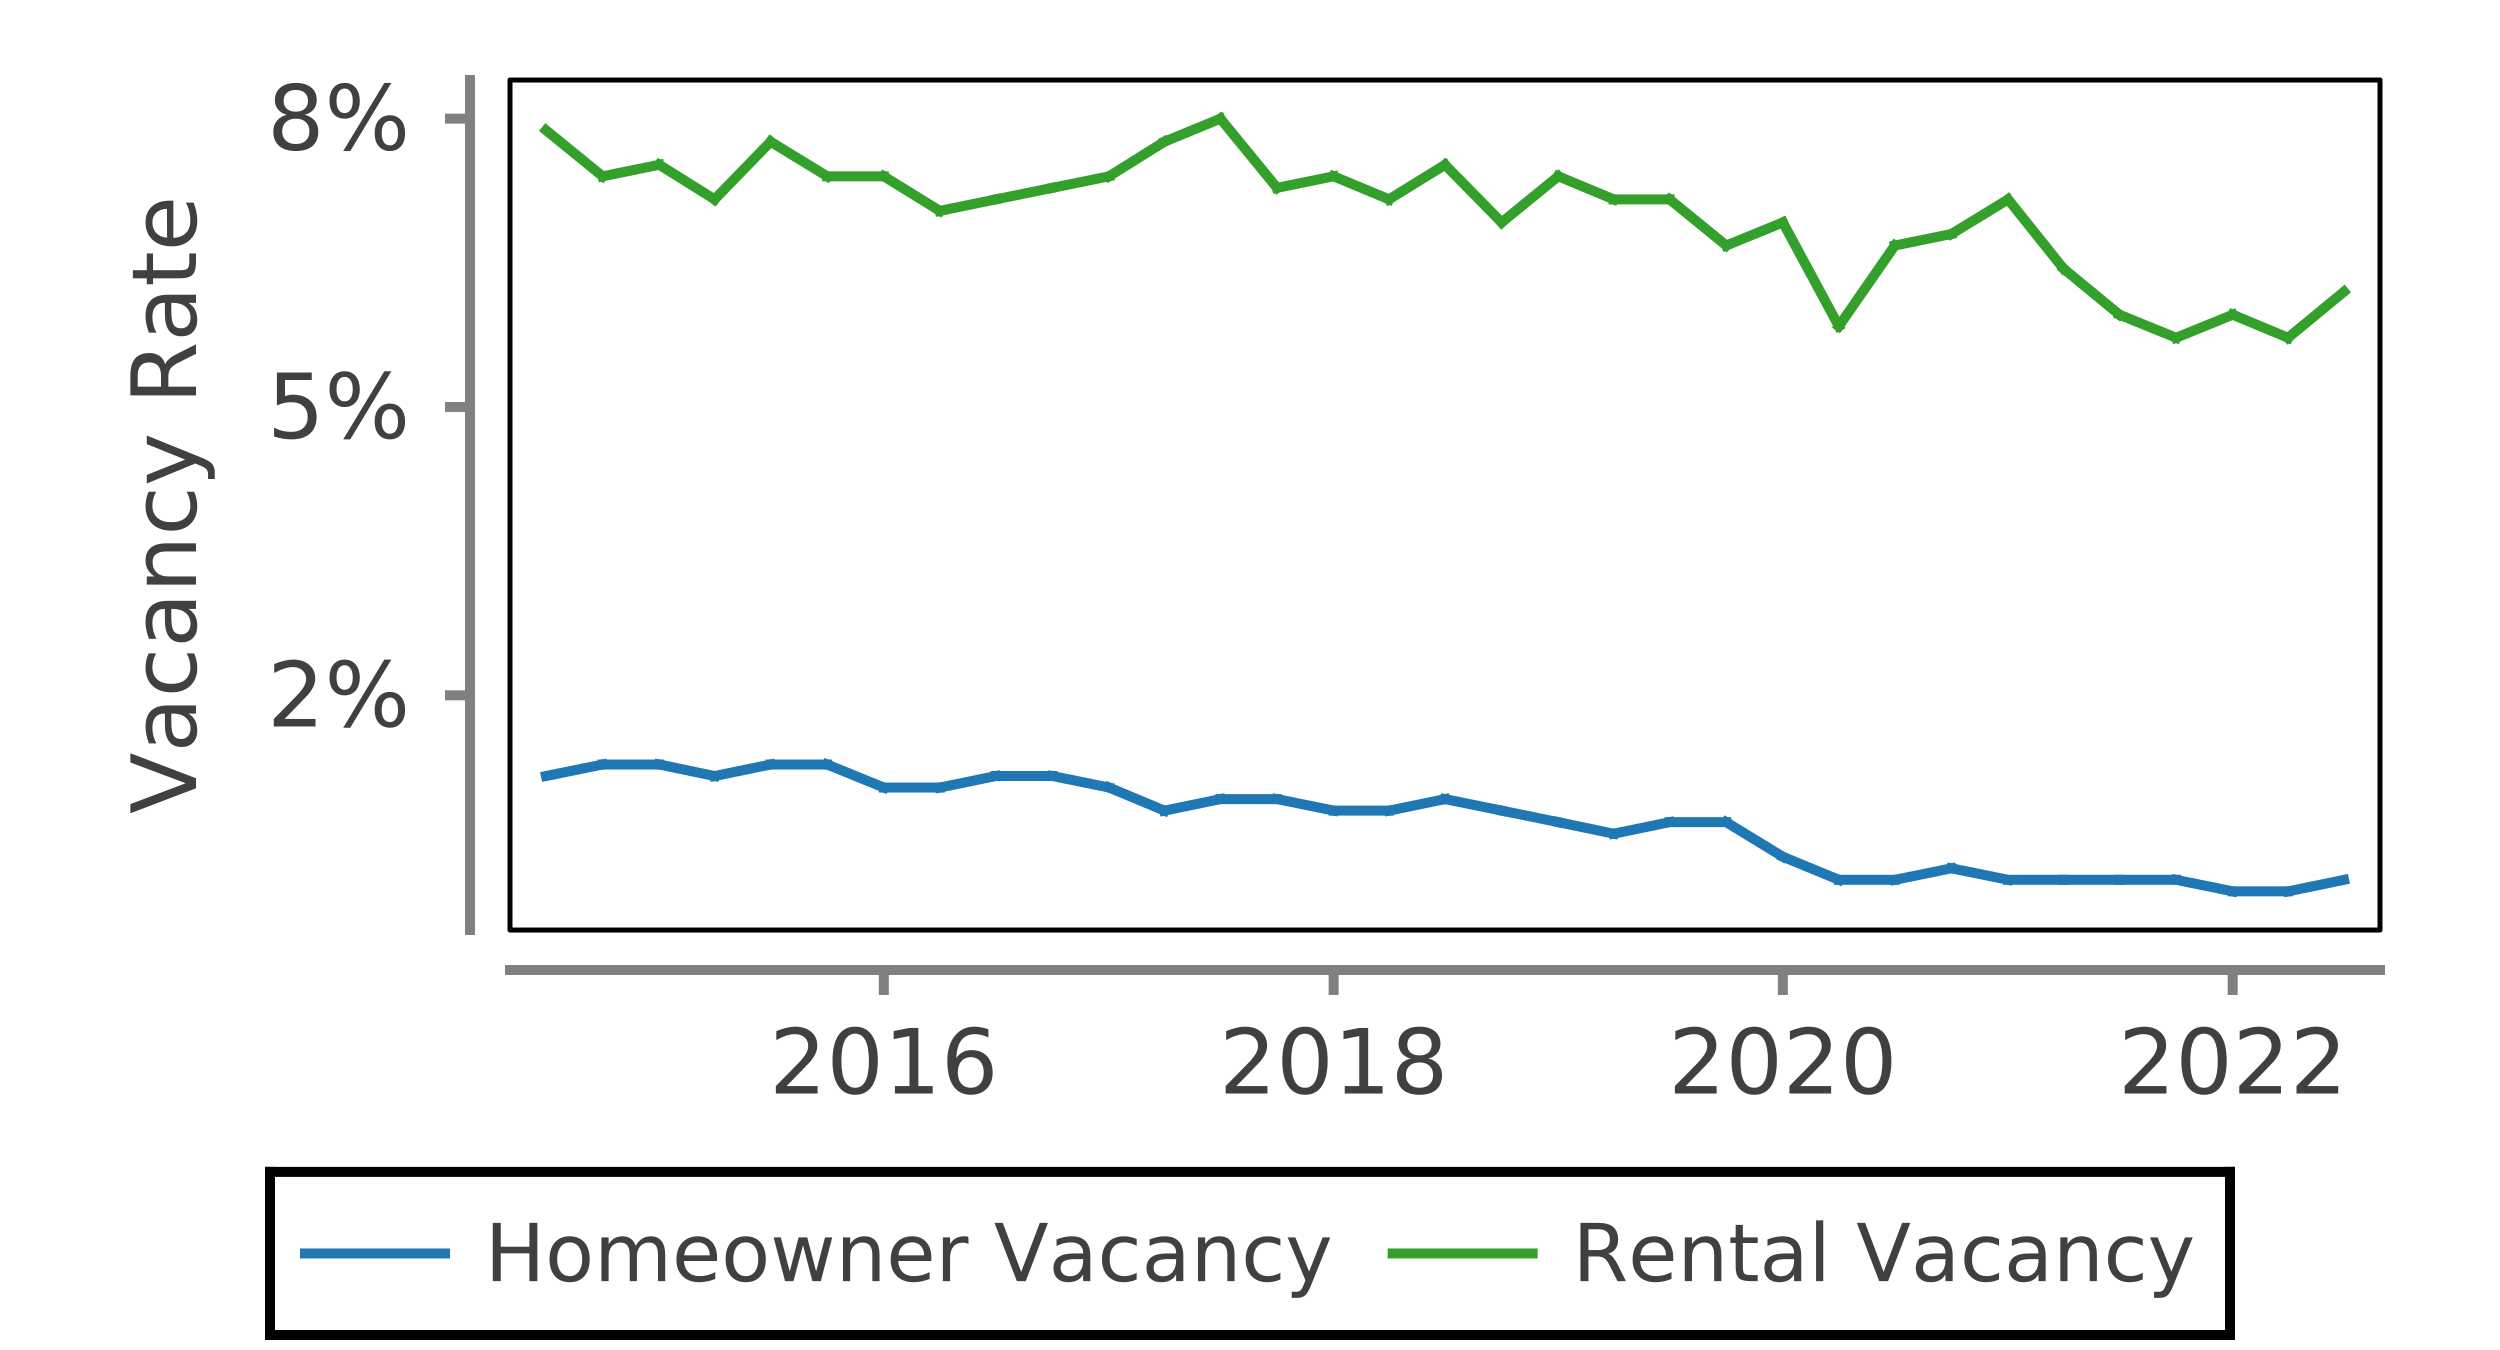 <?xml version="1.0" encoding="UTF-8"?>
<!DOCTYPE svg PUBLIC '-//W3C//DTD SVG 1.0//EN'
          'http://www.w3.org/TR/2001/REC-SVG-20010904/DTD/svg10.dtd'>
<svg xmlns:xlink="http://www.w3.org/1999/xlink" style="fill-opacity:1; color-rendering:auto; color-interpolation:auto; text-rendering:auto; stroke:black; stroke-linecap:square; stroke-miterlimit:10; shape-rendering:auto; stroke-opacity:1; fill:black; stroke-dasharray:none; font-weight:normal; stroke-width:1; font-family:&apos;Dialog&apos;; font-style:normal; stroke-linejoin:miter; font-size:12; stroke-dashoffset:0; image-rendering:auto;" width="250" height="135" xmlns="http://www.w3.org/2000/svg"
><rect width="100%" height="100%" fill="#333333" stroke="none"/><!--Generated by the Batik Graphics2D SVG Generator--><defs id="genericDefs"
  /><g
  ><defs id="defs1"
    ><clipPath clipPathUnits="userSpaceOnUse" id="clipPath1"
      ><path d="M0 0 L250 0 L250 135 L0 135 L0 0 Z"
      /></clipPath
      ><clipPath clipPathUnits="userSpaceOnUse" id="clipPath2"
      ><path d="M66.984 34.016 L66.984 284.016 L-68.016 284.016 L-68.016 34.016 L66.984 34.016 Z"
      /></clipPath
      ><clipPath clipPathUnits="userSpaceOnUse" id="clipPath3"
      ><path d="M51 8 L51 93 L238 93 L238 8 Z"
      /></clipPath
    ></defs
    ><g style="fill:white; text-rendering:optimizeLegibility; stroke:white;"
    ><rect x="0" y="0" width="250" style="clip-path:url(#clipPath1); stroke:none;" height="135"
      /><rect x="26.5" y="116.688" width="197" style="clip-path:url(#clipPath1); stroke:none;" height="17.312"
      /><line x1="27" x2="223" y1="117.188" style="clip-path:url(#clipPath1); fill:none; stroke:black;" y2="117.188"
      /><line x1="27" x2="223" y1="133.5" style="clip-path:url(#clipPath1); fill:none; stroke:black;" y2="133.5"
      /><line x1="27" x2="27" y1="133.5" style="clip-path:url(#clipPath1); fill:none; stroke:black;" y2="117.188"
      /><line x1="223" x2="223" y1="133.5" style="clip-path:url(#clipPath1); fill:none; stroke:black;" y2="117.188"
    /></g
    ><g style="fill:rgb(31,120,180); text-rendering:optimizeLegibility; font-size:8; stroke:rgb(31,120,180); stroke-linejoin:bevel;"
    ><path d="M30.5 125.344 L44.5 125.344" style="fill:none; clip-path:url(#clipPath1);"
      /><path d="M49.281 122.285 L50.078 122.285 L50.078 124.676 L52.938 124.676 L52.938 122.285 L53.734 122.285 L53.734 128.113 L52.938 128.113 L52.938 125.332 L50.078 125.332 L50.078 128.113 L49.281 128.113 L49.281 122.285 ZM56.969 124.238 Q56.391 124.238 56.055 124.691 Q55.719 125.144 55.719 125.926 Q55.719 126.707 56.055 127.16 Q56.391 127.613 56.969 127.613 Q57.547 127.613 57.883 127.16 Q58.219 126.707 58.219 125.926 Q58.219 125.144 57.883 124.691 Q57.547 124.238 56.969 124.238 ZM56.969 123.629 Q57.906 123.629 58.438 124.238 Q58.969 124.848 58.969 125.926 Q58.969 127.004 58.438 127.613 Q57.906 128.223 56.969 128.223 Q56.031 128.223 55.492 127.613 Q54.953 127.004 54.953 125.926 Q54.953 124.848 55.492 124.238 Q56.031 123.629 56.969 123.629 ZM63.566 124.582 Q63.848 124.098 64.223 123.863 Q64.598 123.629 65.098 123.629 Q65.785 123.629 66.152 124.106 Q66.519 124.582 66.519 125.473 L66.519 128.113 L65.801 128.113 L65.801 125.488 Q65.801 124.863 65.582 124.559 Q65.363 124.254 64.894 124.254 Q64.348 124.254 64.019 124.629 Q63.691 125.004 63.691 125.644 L63.691 128.113 L62.973 128.113 L62.973 125.488 Q62.973 124.863 62.746 124.559 Q62.52 124.254 62.066 124.254 Q61.504 124.254 61.184 124.629 Q60.863 125.004 60.863 125.644 L60.863 128.113 L60.145 128.113 L60.145 123.738 L60.863 123.738 L60.863 124.41 Q61.113 124.019 61.457 123.824 Q61.801 123.629 62.27 123.629 Q62.738 123.629 63.074 123.871 Q63.41 124.113 63.566 124.582 ZM71.703 125.738 L71.703 126.098 L68.391 126.098 Q68.438 126.832 68.844 127.223 Q69.25 127.613 69.953 127.613 Q70.375 127.613 70.766 127.512 Q71.156 127.41 71.531 127.207 L71.531 127.894 Q71.141 128.051 70.734 128.137 Q70.328 128.223 69.922 128.223 Q68.875 128.223 68.258 127.613 Q67.641 127.004 67.641 125.973 Q67.641 124.894 68.227 124.262 Q68.812 123.629 69.797 123.629 Q70.672 123.629 71.188 124.199 Q71.703 124.769 71.703 125.738 ZM70.984 125.535 Q70.969 124.941 70.648 124.59 Q70.328 124.238 69.797 124.238 Q69.203 124.238 68.836 124.582 Q68.469 124.926 68.422 125.535 L70.984 125.535 ZM74.578 124.238 Q74 124.238 73.664 124.691 Q73.328 125.144 73.328 125.926 Q73.328 126.707 73.664 127.16 Q74 127.613 74.578 127.613 Q75.156 127.613 75.492 127.16 Q75.828 126.707 75.828 125.926 Q75.828 125.144 75.492 124.691 Q75.156 124.238 74.578 124.238 ZM74.578 123.629 Q75.516 123.629 76.047 124.238 Q76.578 124.848 76.578 125.926 Q76.578 127.004 76.047 127.613 Q75.516 128.223 74.578 128.223 Q73.641 128.223 73.102 127.613 Q72.562 127.004 72.562 125.926 Q72.562 124.848 73.102 124.238 Q73.641 123.629 74.578 123.629 ZM77.363 123.738 L78.082 123.738 L78.973 127.144 L79.863 123.738 L80.723 123.738 L81.613 127.144 L82.504 123.738 L83.223 123.738 L82.082 128.113 L81.238 128.113 L80.301 124.519 L79.348 128.113 L78.504 128.113 L77.363 123.738 ZM87.953 125.473 L87.953 128.113 L87.234 128.113 L87.234 125.488 Q87.234 124.879 86.992 124.566 Q86.75 124.254 86.266 124.254 Q85.688 124.254 85.352 124.629 Q85.016 125.004 85.016 125.644 L85.016 128.113 L84.297 128.113 L84.297 123.738 L85.016 123.738 L85.016 124.41 Q85.266 124.019 85.617 123.824 Q85.969 123.629 86.422 123.629 Q87.188 123.629 87.57 124.098 Q87.953 124.566 87.953 125.473 ZM93.133 125.738 L93.133 126.098 L89.82 126.098 Q89.867 126.832 90.273 127.223 Q90.68 127.613 91.383 127.613 Q91.805 127.613 92.195 127.512 Q92.586 127.41 92.961 127.207 L92.961 127.894 Q92.57 128.051 92.164 128.137 Q91.758 128.223 91.352 128.223 Q90.305 128.223 89.688 127.613 Q89.07 127.004 89.07 125.973 Q89.07 124.894 89.656 124.262 Q90.242 123.629 91.227 123.629 Q92.102 123.629 92.617 124.199 Q93.133 124.769 93.133 125.738 ZM92.414 125.535 Q92.398 124.941 92.078 124.59 Q91.758 124.238 91.227 124.238 Q90.633 124.238 90.266 124.582 Q89.898 124.926 89.852 125.535 L92.414 125.535 ZM96.852 124.41 Q96.727 124.332 96.586 124.301 Q96.445 124.269 96.273 124.269 Q95.664 124.269 95.336 124.668 Q95.008 125.066 95.008 125.801 L95.008 128.113 L94.289 128.113 L94.289 123.738 L95.008 123.738 L95.008 124.41 Q95.227 124.019 95.594 123.824 Q95.961 123.629 96.477 123.629 Q96.555 123.629 96.641 123.637 Q96.727 123.644 96.836 123.676 L96.852 124.41 ZM101.684 128.113 L99.449 122.285 L100.277 122.285 L102.121 127.191 L103.981 122.285 L104.793 122.285 L102.574 128.113 L101.684 128.113 ZM107.609 125.91 Q106.734 125.91 106.398 126.113 Q106.062 126.316 106.062 126.785 Q106.062 127.176 106.312 127.402 Q106.562 127.629 107 127.629 Q107.594 127.629 107.953 127.199 Q108.312 126.769 108.312 126.066 L108.312 125.91 L107.609 125.91 ZM109.031 125.613 L109.031 128.113 L108.312 128.113 L108.312 127.441 Q108.078 127.848 107.711 128.035 Q107.344 128.223 106.812 128.223 Q106.141 128.223 105.742 127.848 Q105.344 127.473 105.344 126.832 Q105.344 126.098 105.836 125.723 Q106.328 125.348 107.312 125.348 L108.312 125.348 L108.312 125.285 Q108.312 124.785 107.992 124.512 Q107.672 124.238 107.078 124.238 Q106.703 124.238 106.344 124.332 Q105.984 124.426 105.656 124.598 L105.656 123.941 Q106.062 123.785 106.43 123.707 Q106.797 123.629 107.156 123.629 Q108.094 123.629 108.562 124.121 Q109.031 124.613 109.031 125.613 ZM113.668 123.91 L113.668 124.582 Q113.356 124.41 113.051 124.324 Q112.746 124.238 112.434 124.238 Q111.731 124.238 111.348 124.684 Q110.965 125.129 110.965 125.926 Q110.965 126.723 111.348 127.168 Q111.731 127.613 112.434 127.613 Q112.746 127.613 113.051 127.527 Q113.356 127.441 113.668 127.285 L113.668 127.941 Q113.371 128.082 113.043 128.152 Q112.715 128.223 112.356 128.223 Q111.371 128.223 110.785 127.606 Q110.199 126.988 110.199 125.926 Q110.199 124.863 110.793 124.246 Q111.387 123.629 112.402 123.629 Q112.731 123.629 113.051 123.699 Q113.371 123.769 113.668 123.91 ZM116.91 125.91 Q116.035 125.91 115.699 126.113 Q115.363 126.316 115.363 126.785 Q115.363 127.176 115.613 127.402 Q115.863 127.629 116.301 127.629 Q116.894 127.629 117.254 127.199 Q117.613 126.769 117.613 126.066 L117.613 125.91 L116.91 125.91 ZM118.332 125.613 L118.332 128.113 L117.613 128.113 L117.613 127.441 Q117.379 127.848 117.012 128.035 Q116.644 128.223 116.113 128.223 Q115.441 128.223 115.043 127.848 Q114.644 127.473 114.644 126.832 Q114.644 126.098 115.137 125.723 Q115.629 125.348 116.613 125.348 L117.613 125.348 L117.613 125.285 Q117.613 124.785 117.293 124.512 Q116.973 124.238 116.379 124.238 Q116.004 124.238 115.644 124.332 Q115.285 124.426 114.957 124.598 L114.957 123.941 Q115.363 123.785 115.731 123.707 Q116.098 123.629 116.457 123.629 Q117.394 123.629 117.863 124.121 Q118.332 124.613 118.332 125.613 ZM123.453 125.473 L123.453 128.113 L122.734 128.113 L122.734 125.488 Q122.734 124.879 122.492 124.566 Q122.25 124.254 121.766 124.254 Q121.188 124.254 120.852 124.629 Q120.516 125.004 120.516 125.644 L120.516 128.113 L119.797 128.113 L119.797 123.738 L120.516 123.738 L120.516 124.41 Q120.766 124.019 121.117 123.824 Q121.469 123.629 121.922 123.629 Q122.688 123.629 123.07 124.098 Q123.453 124.566 123.453 125.473 ZM128.039 123.91 L128.039 124.582 Q127.727 124.41 127.422 124.324 Q127.117 124.238 126.805 124.238 Q126.102 124.238 125.719 124.684 Q125.336 125.129 125.336 125.926 Q125.336 126.723 125.719 127.168 Q126.102 127.613 126.805 127.613 Q127.117 127.613 127.422 127.527 Q127.727 127.441 128.039 127.285 L128.039 127.941 Q127.742 128.082 127.414 128.152 Q127.086 128.223 126.727 128.223 Q125.742 128.223 125.156 127.606 Q124.57 126.988 124.57 125.926 Q124.57 124.863 125.164 124.246 Q125.758 123.629 126.773 123.629 Q127.102 123.629 127.422 123.699 Q127.742 123.769 128.039 123.91 ZM131.109 128.519 Q130.797 129.301 130.508 129.543 Q130.219 129.785 129.734 129.785 L129.172 129.785 L129.172 129.176 L129.594 129.176 Q129.891 129.176 130.055 129.035 Q130.219 128.894 130.406 128.379 L130.547 128.035 L128.766 123.738 L129.531 123.738 L130.906 127.16 L132.266 123.738 L133.031 123.738 L131.109 128.519 Z" style="fill:rgb(64,64,64); clip-path:url(#clipPath1); stroke:none;"
    /></g
    ><g style="fill:rgb(51,160,44); text-rendering:optimizeLegibility; font-size:8; stroke:rgb(51,160,44); stroke-linejoin:bevel;"
    ><path d="M139.266 125.344 L153.266 125.344" style="fill:none; clip-path:url(#clipPath1);"
      /><path d="M160.812 125.379 Q161.078 125.457 161.312 125.738 Q161.547 126.019 161.797 126.519 L162.594 128.113 L161.75 128.113 L161 126.613 Q160.719 126.035 160.445 125.84 Q160.172 125.644 159.703 125.644 L158.844 125.644 L158.844 128.113 L158.047 128.113 L158.047 122.285 L159.828 122.285 Q160.828 122.285 161.32 122.699 Q161.812 123.113 161.812 123.957 Q161.812 124.504 161.562 124.871 Q161.312 125.238 160.812 125.379 ZM158.844 122.926 L158.844 125.004 L159.828 125.004 Q160.406 125.004 160.695 124.738 Q160.984 124.473 160.984 123.957 Q160.984 123.441 160.695 123.184 Q160.406 122.926 159.828 122.926 L158.844 122.926 ZM167.324 125.738 L167.324 126.098 L164.012 126.098 Q164.059 126.832 164.465 127.223 Q164.871 127.613 165.574 127.613 Q165.996 127.613 166.387 127.512 Q166.777 127.41 167.152 127.207 L167.152 127.894 Q166.762 128.051 166.356 128.137 Q165.949 128.223 165.543 128.223 Q164.496 128.223 163.879 127.613 Q163.262 127.004 163.262 125.973 Q163.262 124.894 163.848 124.262 Q164.434 123.629 165.418 123.629 Q166.293 123.629 166.809 124.199 Q167.324 124.769 167.324 125.738 ZM166.606 125.535 Q166.59 124.941 166.269 124.59 Q165.949 124.238 165.418 124.238 Q164.824 124.238 164.457 124.582 Q164.09 124.926 164.043 125.535 L166.606 125.535 ZM172.137 125.473 L172.137 128.113 L171.418 128.113 L171.418 125.488 Q171.418 124.879 171.176 124.566 Q170.934 124.254 170.449 124.254 Q169.871 124.254 169.535 124.629 Q169.199 125.004 169.199 125.644 L169.199 128.113 L168.481 128.113 L168.481 123.738 L169.199 123.738 L169.199 124.41 Q169.449 124.019 169.801 123.824 Q170.152 123.629 170.606 123.629 Q171.371 123.629 171.754 124.098 Q172.137 124.566 172.137 125.473 ZM174.285 122.488 L174.285 123.738 L175.769 123.738 L175.769 124.301 L174.285 124.301 L174.285 126.676 Q174.285 127.207 174.434 127.356 Q174.582 127.504 175.019 127.504 L175.769 127.504 L175.769 128.113 L175.019 128.113 Q174.191 128.113 173.879 127.801 Q173.566 127.488 173.566 126.676 L173.566 124.301 L173.035 124.301 L173.035 123.738 L173.566 123.738 L173.566 122.488 L174.285 122.488 ZM178.703 125.91 Q177.828 125.91 177.492 126.113 Q177.156 126.316 177.156 126.785 Q177.156 127.176 177.406 127.402 Q177.656 127.629 178.094 127.629 Q178.688 127.629 179.047 127.199 Q179.406 126.769 179.406 126.066 L179.406 125.91 L178.703 125.91 ZM180.125 125.613 L180.125 128.113 L179.406 128.113 L179.406 127.441 Q179.172 127.848 178.805 128.035 Q178.438 128.223 177.906 128.223 Q177.234 128.223 176.836 127.848 Q176.438 127.473 176.438 126.832 Q176.438 126.098 176.93 125.723 Q177.422 125.348 178.406 125.348 L179.406 125.348 L179.406 125.285 Q179.406 124.785 179.086 124.512 Q178.766 124.238 178.172 124.238 Q177.797 124.238 177.438 124.332 Q177.078 124.426 176.75 124.598 L176.75 123.941 Q177.156 123.785 177.523 123.707 Q177.891 123.629 178.25 123.629 Q179.188 123.629 179.656 124.121 Q180.125 124.613 180.125 125.613 ZM181.606 122.035 L182.324 122.035 L182.324 128.113 L181.606 128.113 L181.606 122.035 ZM187.918 128.113 L185.684 122.285 L186.512 122.285 L188.356 127.191 L190.215 122.285 L191.027 122.285 L188.809 128.113 L187.918 128.113 ZM193.844 125.91 Q192.969 125.91 192.633 126.113 Q192.297 126.316 192.297 126.785 Q192.297 127.176 192.547 127.402 Q192.797 127.629 193.234 127.629 Q193.828 127.629 194.188 127.199 Q194.547 126.769 194.547 126.066 L194.547 125.91 L193.844 125.91 ZM195.266 125.613 L195.266 128.113 L194.547 128.113 L194.547 127.441 Q194.312 127.848 193.945 128.035 Q193.578 128.223 193.047 128.223 Q192.375 128.223 191.977 127.848 Q191.578 127.473 191.578 126.832 Q191.578 126.098 192.07 125.723 Q192.562 125.348 193.547 125.348 L194.547 125.348 L194.547 125.285 Q194.547 124.785 194.227 124.512 Q193.906 124.238 193.312 124.238 Q192.938 124.238 192.578 124.332 Q192.219 124.426 191.891 124.598 L191.891 123.941 Q192.297 123.785 192.664 123.707 Q193.031 123.629 193.391 123.629 Q194.328 123.629 194.797 124.121 Q195.266 124.613 195.266 125.613 ZM199.902 123.91 L199.902 124.582 Q199.59 124.41 199.285 124.324 Q198.981 124.238 198.668 124.238 Q197.965 124.238 197.582 124.684 Q197.199 125.129 197.199 125.926 Q197.199 126.723 197.582 127.168 Q197.965 127.613 198.668 127.613 Q198.981 127.613 199.285 127.527 Q199.59 127.441 199.902 127.285 L199.902 127.941 Q199.606 128.082 199.277 128.152 Q198.949 128.223 198.59 128.223 Q197.606 128.223 197.019 127.606 Q196.434 126.988 196.434 125.926 Q196.434 124.863 197.027 124.246 Q197.621 123.629 198.637 123.629 Q198.965 123.629 199.285 123.699 Q199.606 123.769 199.902 123.91 ZM203.144 125.91 Q202.269 125.91 201.934 126.113 Q201.598 126.316 201.598 126.785 Q201.598 127.176 201.848 127.402 Q202.098 127.629 202.535 127.629 Q203.129 127.629 203.488 127.199 Q203.848 126.769 203.848 126.066 L203.848 125.91 L203.144 125.91 ZM204.566 125.613 L204.566 128.113 L203.848 128.113 L203.848 127.441 Q203.613 127.848 203.246 128.035 Q202.879 128.223 202.348 128.223 Q201.676 128.223 201.277 127.848 Q200.879 127.473 200.879 126.832 Q200.879 126.098 201.371 125.723 Q201.863 125.348 202.848 125.348 L203.848 125.348 L203.848 125.285 Q203.848 124.785 203.527 124.512 Q203.207 124.238 202.613 124.238 Q202.238 124.238 201.879 124.332 Q201.519 124.426 201.191 124.598 L201.191 123.941 Q201.598 123.785 201.965 123.707 Q202.332 123.629 202.691 123.629 Q203.629 123.629 204.098 124.121 Q204.566 124.613 204.566 125.613 ZM209.688 125.473 L209.688 128.113 L208.969 128.113 L208.969 125.488 Q208.969 124.879 208.727 124.566 Q208.484 124.254 208 124.254 Q207.422 124.254 207.086 124.629 Q206.75 125.004 206.75 125.644 L206.75 128.113 L206.031 128.113 L206.031 123.738 L206.75 123.738 L206.75 124.41 Q207 124.019 207.352 123.824 Q207.703 123.629 208.156 123.629 Q208.922 123.629 209.305 124.098 Q209.688 124.566 209.688 125.473 ZM214.273 123.91 L214.273 124.582 Q213.961 124.41 213.656 124.324 Q213.352 124.238 213.039 124.238 Q212.336 124.238 211.953 124.684 Q211.57 125.129 211.57 125.926 Q211.57 126.723 211.953 127.168 Q212.336 127.613 213.039 127.613 Q213.352 127.613 213.656 127.527 Q213.961 127.441 214.273 127.285 L214.273 127.941 Q213.977 128.082 213.648 128.152 Q213.32 128.223 212.961 128.223 Q211.977 128.223 211.391 127.606 Q210.805 126.988 210.805 125.926 Q210.805 124.863 211.398 124.246 Q211.992 123.629 213.008 123.629 Q213.336 123.629 213.656 123.699 Q213.977 123.769 214.273 123.91 ZM217.344 128.519 Q217.031 129.301 216.742 129.543 Q216.453 129.785 215.969 129.785 L215.406 129.785 L215.406 129.176 L215.828 129.176 Q216.125 129.176 216.289 129.035 Q216.453 128.894 216.641 128.379 L216.781 128.035 L215 123.738 L215.766 123.738 L217.141 127.16 L218.5 123.738 L219.266 123.738 L217.344 128.519 Z" style="fill:rgb(64,64,64); clip-path:url(#clipPath1); stroke:none;"
    /></g
    ><g style="fill:white; text-rendering:optimizeLegibility; font-size:9; font-family:sans-serif; stroke:white; stroke-linejoin:bevel;"
    ><rect x="51" y="8" width="187" style="clip-path:url(#clipPath1); stroke:none;" height="85"
      /><line x1="51" x2="238" y1="97" style="clip-path:url(#clipPath1); fill:none; stroke-linejoin:miter; stroke:gray;" y2="97"
      /><path d="M78.664 108.604 L81.758 108.604 L81.758 109.354 L77.586 109.354 L77.586 108.604 Q78.102 108.088 78.969 107.206 Q79.836 106.323 80.07 106.073 Q80.492 105.588 80.656 105.252 Q80.82 104.916 80.82 104.604 Q80.82 104.073 80.461 103.745 Q80.102 103.416 79.508 103.416 Q79.086 103.416 78.625 103.565 Q78.164 103.713 77.633 104.01 L77.633 103.104 Q78.164 102.901 78.633 102.784 Q79.102 102.666 79.492 102.666 Q80.508 102.666 81.117 103.182 Q81.727 103.698 81.727 104.541 Q81.727 104.948 81.57 105.315 Q81.414 105.682 81.023 106.166 Q80.914 106.291 80.32 106.901 Q79.727 107.51 78.664 108.604 ZM85.515 103.37 Q84.828 103.37 84.484 104.049 Q84.14 104.729 84.14 106.073 Q84.14 107.432 84.484 108.104 Q84.828 108.776 85.515 108.776 Q86.203 108.776 86.546 108.104 Q86.89 107.432 86.89 106.073 Q86.89 104.729 86.546 104.049 Q86.203 103.37 85.515 103.37 ZM85.515 102.666 Q86.625 102.666 87.203 103.541 Q87.781 104.416 87.781 106.073 Q87.781 107.729 87.203 108.604 Q86.625 109.479 85.515 109.479 Q84.421 109.479 83.835 108.604 Q83.25 107.729 83.25 106.073 Q83.25 104.416 83.835 103.541 Q84.421 102.666 85.515 102.666 ZM89.491 108.604 L90.944 108.604 L90.944 103.604 L89.366 103.916 L89.366 103.104 L90.944 102.791 L91.835 102.791 L91.835 108.604 L93.272 108.604 L93.272 109.354 L89.491 109.354 L89.491 108.604 ZM97.077 105.713 Q96.483 105.713 96.131 106.127 Q95.78 106.541 95.78 107.245 Q95.78 107.963 96.131 108.37 Q96.483 108.776 97.077 108.776 Q97.671 108.776 98.022 108.37 Q98.374 107.963 98.374 107.245 Q98.374 106.541 98.022 106.127 Q97.671 105.713 97.077 105.713 ZM98.842 102.932 L98.842 103.745 Q98.514 103.588 98.171 103.502 Q97.827 103.416 97.499 103.416 Q96.608 103.416 96.147 104.01 Q95.686 104.604 95.624 105.807 Q95.874 105.432 96.264 105.221 Q96.655 105.01 97.139 105.01 Q98.124 105.01 98.694 105.612 Q99.264 106.213 99.264 107.245 Q99.264 108.26 98.671 108.87 Q98.077 109.479 97.077 109.479 Q95.936 109.479 95.335 108.604 Q94.733 107.729 94.733 106.073 Q94.733 104.526 95.475 103.596 Q96.217 102.666 97.452 102.666 Q97.796 102.666 98.131 102.737 Q98.467 102.807 98.842 102.932 Z" style="fill:rgb(64,64,64); clip-path:url(#clipPath1); stroke:none; stroke-linejoin:miter;"
    /></g
    ><g style="fill:gray; text-rendering:optimizeLegibility; font-size:9; font-family:sans-serif; stroke:gray;"
    ><line x1="88.382" x2="88.382" y1="99" style="fill:none; clip-path:url(#clipPath1);" y2="97"
      /><path d="M123.647 108.604 L126.741 108.604 L126.741 109.354 L122.569 109.354 L122.569 108.604 Q123.084 108.088 123.951 107.206 Q124.819 106.323 125.053 106.073 Q125.475 105.588 125.639 105.252 Q125.803 104.916 125.803 104.604 Q125.803 104.073 125.444 103.745 Q125.084 103.416 124.491 103.416 Q124.069 103.416 123.608 103.565 Q123.147 103.713 122.616 104.01 L122.616 103.104 Q123.147 102.901 123.616 102.784 Q124.084 102.666 124.475 102.666 Q125.491 102.666 126.1 103.182 Q126.709 103.698 126.709 104.541 Q126.709 104.948 126.553 105.315 Q126.397 105.682 126.006 106.166 Q125.897 106.291 125.303 106.901 Q124.709 107.51 123.647 108.604 ZM130.498 103.37 Q129.81 103.37 129.467 104.049 Q129.123 104.729 129.123 106.073 Q129.123 107.432 129.467 108.104 Q129.81 108.776 130.498 108.776 Q131.185 108.776 131.529 108.104 Q131.873 107.432 131.873 106.073 Q131.873 104.729 131.529 104.049 Q131.185 103.37 130.498 103.37 ZM130.498 102.666 Q131.607 102.666 132.185 103.541 Q132.763 104.416 132.763 106.073 Q132.763 107.729 132.185 108.604 Q131.607 109.479 130.498 109.479 Q129.404 109.479 128.818 108.604 Q128.232 107.729 128.232 106.073 Q128.232 104.416 128.818 103.541 Q129.404 102.666 130.498 102.666 ZM134.474 108.604 L135.927 108.604 L135.927 103.604 L134.349 103.916 L134.349 103.104 L135.927 102.791 L136.818 102.791 L136.818 108.604 L138.255 108.604 L138.255 109.354 L134.474 109.354 L134.474 108.604 ZM141.95 106.245 Q141.325 106.245 140.958 106.581 Q140.591 106.916 140.591 107.51 Q140.591 108.104 140.958 108.44 Q141.325 108.776 141.95 108.776 Q142.591 108.776 142.95 108.44 Q143.309 108.104 143.309 107.51 Q143.309 106.916 142.95 106.581 Q142.591 106.245 141.95 106.245 ZM141.059 105.854 Q140.497 105.713 140.177 105.323 Q139.856 104.932 139.856 104.37 Q139.856 103.588 140.419 103.127 Q140.981 102.666 141.95 102.666 Q142.934 102.666 143.489 103.127 Q144.044 103.588 144.044 104.37 Q144.044 104.932 143.724 105.323 Q143.403 105.713 142.841 105.854 Q143.481 106.01 143.841 106.448 Q144.2 106.885 144.2 107.51 Q144.2 108.463 143.622 108.971 Q143.044 109.479 141.95 109.479 Q140.872 109.479 140.286 108.971 Q139.7 108.463 139.7 107.51 Q139.7 106.885 140.059 106.448 Q140.419 106.01 141.059 105.854 ZM140.731 104.463 Q140.731 104.963 141.052 105.252 Q141.372 105.541 141.95 105.541 Q142.528 105.541 142.849 105.252 Q143.169 104.963 143.169 104.463 Q143.169 103.948 142.849 103.659 Q142.528 103.37 141.95 103.37 Q141.372 103.37 141.052 103.659 Q140.731 103.948 140.731 104.463 Z" style="fill:rgb(64,64,64); clip-path:url(#clipPath1); stroke:none;"
    /></g
    ><g style="fill:gray; text-rendering:optimizeLegibility; font-size:9; font-family:sans-serif; stroke:gray;"
    ><line x1="133.365" x2="133.365" y1="99" style="fill:none; clip-path:url(#clipPath1);" y2="97"
      /><path d="M168.568 108.604 L171.662 108.604 L171.662 109.354 L167.49 109.354 L167.49 108.604 Q168.006 108.088 168.873 107.206 Q169.74 106.323 169.974 106.073 Q170.396 105.588 170.56 105.252 Q170.724 104.916 170.724 104.604 Q170.724 104.073 170.365 103.745 Q170.006 103.416 169.412 103.416 Q168.99 103.416 168.529 103.565 Q168.068 103.713 167.537 104.01 L167.537 103.104 Q168.068 102.901 168.537 102.784 Q169.006 102.666 169.396 102.666 Q170.412 102.666 171.021 103.182 Q171.631 103.698 171.631 104.541 Q171.631 104.948 171.474 105.315 Q171.318 105.682 170.927 106.166 Q170.818 106.291 170.224 106.901 Q169.631 107.51 168.568 108.604 ZM175.419 103.37 Q174.732 103.37 174.388 104.049 Q174.044 104.729 174.044 106.073 Q174.044 107.432 174.388 108.104 Q174.732 108.776 175.419 108.776 Q176.107 108.776 176.45 108.104 Q176.794 107.432 176.794 106.073 Q176.794 104.729 176.45 104.049 Q176.107 103.37 175.419 103.37 ZM175.419 102.666 Q176.528 102.666 177.107 103.541 Q177.685 104.416 177.685 106.073 Q177.685 107.729 177.107 108.604 Q176.528 109.479 175.419 109.479 Q174.325 109.479 173.739 108.604 Q173.153 107.729 173.153 106.073 Q173.153 104.416 173.739 103.541 Q174.325 102.666 175.419 102.666 ZM180.02 108.604 L183.114 108.604 L183.114 109.354 L178.942 109.354 L178.942 108.604 Q179.458 108.088 180.325 107.206 Q181.192 106.323 181.426 106.073 Q181.848 105.588 182.012 105.252 Q182.176 104.916 182.176 104.604 Q182.176 104.073 181.817 103.745 Q181.458 103.416 180.864 103.416 Q180.442 103.416 179.981 103.565 Q179.52 103.713 178.989 104.01 L178.989 103.104 Q179.52 102.901 179.989 102.784 Q180.458 102.666 180.848 102.666 Q181.864 102.666 182.473 103.182 Q183.083 103.698 183.083 104.541 Q183.083 104.948 182.926 105.315 Q182.77 105.682 182.38 106.166 Q182.27 106.291 181.676 106.901 Q181.083 107.51 180.02 108.604 ZM186.871 103.37 Q186.184 103.37 185.84 104.049 Q185.496 104.729 185.496 106.073 Q185.496 107.432 185.84 108.104 Q186.184 108.776 186.871 108.776 Q187.559 108.776 187.902 108.104 Q188.246 107.432 188.246 106.073 Q188.246 104.729 187.902 104.049 Q187.559 103.37 186.871 103.37 ZM186.871 102.666 Q187.981 102.666 188.559 103.541 Q189.137 104.416 189.137 106.073 Q189.137 107.729 188.559 108.604 Q187.981 109.479 186.871 109.479 Q185.777 109.479 185.191 108.604 Q184.606 107.729 184.606 106.073 Q184.606 104.416 185.191 103.541 Q185.777 102.666 186.871 102.666 Z" style="fill:rgb(64,64,64); clip-path:url(#clipPath1); stroke:none;"
    /></g
    ><g style="fill:gray; text-rendering:optimizeLegibility; font-size:9; font-family:sans-serif; stroke:gray;"
    ><line x1="178.286" x2="178.286" y1="99" style="fill:none; clip-path:url(#clipPath1);" y2="97"
      /><path d="M213.551 108.604 L216.644 108.604 L216.644 109.354 L212.472 109.354 L212.472 108.604 Q212.988 108.088 213.855 107.206 Q214.722 106.323 214.957 106.073 Q215.379 105.588 215.543 105.252 Q215.707 104.916 215.707 104.604 Q215.707 104.073 215.347 103.745 Q214.988 103.416 214.394 103.416 Q213.972 103.416 213.512 103.565 Q213.051 103.713 212.519 104.01 L212.519 103.104 Q213.051 102.901 213.519 102.784 Q213.988 102.666 214.379 102.666 Q215.394 102.666 216.004 103.182 Q216.613 103.698 216.613 104.541 Q216.613 104.948 216.457 105.315 Q216.301 105.682 215.91 106.166 Q215.801 106.291 215.207 106.901 Q214.613 107.51 213.551 108.604 ZM220.402 103.37 Q219.714 103.37 219.37 104.049 Q219.027 104.729 219.027 106.073 Q219.027 107.432 219.37 108.104 Q219.714 108.776 220.402 108.776 Q221.089 108.776 221.433 108.104 Q221.777 107.432 221.777 106.073 Q221.777 104.729 221.433 104.049 Q221.089 103.37 220.402 103.37 ZM220.402 102.666 Q221.511 102.666 222.089 103.541 Q222.667 104.416 222.667 106.073 Q222.667 107.729 222.089 108.604 Q221.511 109.479 220.402 109.479 Q219.308 109.479 218.722 108.604 Q218.136 107.729 218.136 106.073 Q218.136 104.416 218.722 103.541 Q219.308 102.666 220.402 102.666 ZM225.003 108.604 L228.097 108.604 L228.097 109.354 L223.925 109.354 L223.925 108.604 Q224.44 108.088 225.308 107.206 Q226.175 106.323 226.409 106.073 Q226.831 105.588 226.995 105.252 Q227.159 104.916 227.159 104.604 Q227.159 104.073 226.8 103.745 Q226.44 103.416 225.847 103.416 Q225.425 103.416 224.964 103.565 Q224.503 103.713 223.972 104.01 L223.972 103.104 Q224.503 102.901 224.972 102.784 Q225.44 102.666 225.831 102.666 Q226.847 102.666 227.456 103.182 Q228.065 103.698 228.065 104.541 Q228.065 104.948 227.909 105.315 Q227.753 105.682 227.362 106.166 Q227.253 106.291 226.659 106.901 Q226.065 107.51 225.003 108.604 ZM230.729 108.604 L233.823 108.604 L233.823 109.354 L229.651 109.354 L229.651 108.604 Q230.166 108.088 231.034 107.206 Q231.901 106.323 232.135 106.073 Q232.557 105.588 232.721 105.252 Q232.885 104.916 232.885 104.604 Q232.885 104.073 232.526 103.745 Q232.166 103.416 231.573 103.416 Q231.151 103.416 230.69 103.565 Q230.229 103.713 229.698 104.01 L229.698 103.104 Q230.229 102.901 230.698 102.784 Q231.166 102.666 231.557 102.666 Q232.573 102.666 233.182 103.182 Q233.791 103.698 233.791 104.541 Q233.791 104.948 233.635 105.315 Q233.479 105.682 233.088 106.166 Q232.979 106.291 232.385 106.901 Q231.791 107.51 230.729 108.604 Z" style="fill:rgb(64,64,64); clip-path:url(#clipPath1); stroke:none;"
    /></g
    ><g style="fill:gray; text-rendering:optimizeLegibility; font-size:9; font-family:sans-serif; stroke:gray;"
    ><line x1="223.268" x2="223.268" y1="99" style="fill:none; clip-path:url(#clipPath1);" y2="97"
      /><line x1="47" x2="47" y1="8" style="fill:none; clip-path:url(#clipPath1);" y2="93"
      /><path d="M28.456 71.896 L31.55 71.896 L31.55 72.646 L27.378 72.646 L27.378 71.896 Q27.894 71.38 28.761 70.497 Q29.628 69.614 29.863 69.364 Q30.285 68.88 30.449 68.544 Q30.613 68.208 30.613 67.896 Q30.613 67.364 30.253 67.036 Q29.894 66.708 29.3 66.708 Q28.878 66.708 28.418 66.856 Q27.956 67.005 27.425 67.302 L27.425 66.396 Q27.956 66.192 28.425 66.075 Q28.894 65.958 29.285 65.958 Q30.3 65.958 30.91 66.474 Q31.519 66.989 31.519 67.833 Q31.519 68.239 31.363 68.606 Q31.206 68.974 30.816 69.458 Q30.706 69.583 30.113 70.192 Q29.519 70.802 28.456 71.896 ZM38.995 69.755 Q38.605 69.755 38.386 70.083 Q38.167 70.411 38.167 70.989 Q38.167 71.567 38.386 71.888 Q38.605 72.208 38.995 72.208 Q39.37 72.208 39.589 71.888 Q39.808 71.567 39.808 70.989 Q39.808 70.411 39.589 70.083 Q39.37 69.755 38.995 69.755 ZM38.995 69.192 Q39.683 69.192 40.097 69.677 Q40.511 70.161 40.511 70.989 Q40.511 71.817 40.097 72.294 Q39.683 72.771 38.995 72.771 Q38.292 72.771 37.878 72.294 Q37.464 71.817 37.464 70.989 Q37.464 70.161 37.878 69.677 Q38.292 69.192 38.995 69.192 ZM34.464 66.521 Q34.073 66.521 33.862 66.849 Q33.651 67.177 33.651 67.755 Q33.651 68.333 33.862 68.653 Q34.073 68.974 34.464 68.974 Q34.839 68.974 35.058 68.653 Q35.276 68.333 35.276 67.755 Q35.276 67.177 35.058 66.849 Q34.839 66.521 34.464 66.521 ZM38.433 65.958 L39.136 65.958 L35.026 72.771 L34.323 72.771 L38.433 65.958 ZM34.464 65.958 Q35.151 65.958 35.565 66.442 Q35.98 66.927 35.98 67.755 Q35.98 68.583 35.565 69.06 Q35.151 69.536 34.464 69.536 Q33.761 69.536 33.355 69.06 Q32.948 68.583 32.948 67.755 Q32.948 66.927 33.355 66.442 Q33.761 65.958 34.464 65.958 Z" style="fill:rgb(64,64,64); clip-path:url(#clipPath1); stroke:none;"
    /></g
    ><g style="fill:gray; text-rendering:optimizeLegibility; font-size:9; stroke:gray;"
    ><line x1="45" x2="47" y1="69.53" style="fill:none; clip-path:url(#clipPath1);" y2="69.53"
      /><path d="M27.691 37.25 L31.175 37.25 L31.175 38 L28.503 38 L28.503 39.609 Q28.706 39.547 28.894 39.508 Q29.081 39.469 29.285 39.469 Q30.378 39.469 31.019 40.07 Q31.66 40.672 31.66 41.703 Q31.66 42.766 31.003 43.352 Q30.347 43.938 29.144 43.938 Q28.738 43.938 28.308 43.867 Q27.878 43.797 27.41 43.656 L27.41 42.766 Q27.816 42.984 28.238 43.086 Q28.66 43.188 29.128 43.188 Q29.894 43.188 30.331 42.789 Q30.769 42.391 30.769 41.703 Q30.769 41.016 30.331 40.617 Q29.894 40.219 29.128 40.219 Q28.769 40.219 28.418 40.297 Q28.066 40.375 27.691 40.547 L27.691 37.25 ZM38.995 40.922 Q38.605 40.922 38.386 41.25 Q38.167 41.578 38.167 42.156 Q38.167 42.734 38.386 43.055 Q38.605 43.375 38.995 43.375 Q39.37 43.375 39.589 43.055 Q39.808 42.734 39.808 42.156 Q39.808 41.578 39.589 41.25 Q39.37 40.922 38.995 40.922 ZM38.995 40.359 Q39.683 40.359 40.097 40.844 Q40.511 41.328 40.511 42.156 Q40.511 42.984 40.097 43.461 Q39.683 43.938 38.995 43.938 Q38.292 43.938 37.878 43.461 Q37.464 42.984 37.464 42.156 Q37.464 41.328 37.878 40.844 Q38.292 40.359 38.995 40.359 ZM34.464 37.688 Q34.073 37.688 33.862 38.016 Q33.651 38.344 33.651 38.922 Q33.651 39.5 33.862 39.82 Q34.073 40.141 34.464 40.141 Q34.839 40.141 35.058 39.82 Q35.276 39.5 35.276 38.922 Q35.276 38.344 35.058 38.016 Q34.839 37.688 34.464 37.688 ZM38.433 37.125 L39.136 37.125 L35.026 43.938 L34.323 43.938 L38.433 37.125 ZM34.464 37.125 Q35.151 37.125 35.565 37.609 Q35.98 38.094 35.98 38.922 Q35.98 39.75 35.565 40.227 Q35.151 40.703 34.464 40.703 Q33.761 40.703 33.355 40.227 Q32.948 39.75 32.948 38.922 Q32.948 38.094 33.355 37.609 Q33.761 37.125 34.464 37.125 Z" style="fill:rgb(64,64,64); clip-path:url(#clipPath1); stroke:none;"
    /></g
    ><g style="fill:gray; text-rendering:optimizeLegibility; font-size:9; stroke:gray;"
    ><line x1="45" x2="47" y1="40.697" style="fill:none; clip-path:url(#clipPath1);" y2="40.697"
      /><path d="M29.581 11.87 Q28.956 11.87 28.589 12.206 Q28.222 12.542 28.222 13.136 Q28.222 13.729 28.589 14.065 Q28.956 14.401 29.581 14.401 Q30.222 14.401 30.581 14.065 Q30.941 13.729 30.941 13.136 Q30.941 12.542 30.581 12.206 Q30.222 11.87 29.581 11.87 ZM28.691 11.479 Q28.128 11.339 27.808 10.948 Q27.488 10.557 27.488 9.995 Q27.488 9.214 28.05 8.753 Q28.613 8.292 29.581 8.292 Q30.566 8.292 31.121 8.753 Q31.675 9.214 31.675 9.995 Q31.675 10.557 31.355 10.948 Q31.035 11.339 30.472 11.479 Q31.113 11.636 31.472 12.073 Q31.831 12.511 31.831 13.136 Q31.831 14.089 31.253 14.597 Q30.675 15.104 29.581 15.104 Q28.503 15.104 27.918 14.597 Q27.331 14.089 27.331 13.136 Q27.331 12.511 27.691 12.073 Q28.05 11.636 28.691 11.479 ZM28.363 10.089 Q28.363 10.589 28.683 10.878 Q29.003 11.167 29.581 11.167 Q30.16 11.167 30.48 10.878 Q30.8 10.589 30.8 10.089 Q30.8 9.573 30.48 9.284 Q30.16 8.995 29.581 8.995 Q29.003 8.995 28.683 9.284 Q28.363 9.573 28.363 10.089 ZM38.995 12.089 Q38.605 12.089 38.386 12.417 Q38.167 12.745 38.167 13.323 Q38.167 13.901 38.386 14.222 Q38.605 14.542 38.995 14.542 Q39.37 14.542 39.589 14.222 Q39.808 13.901 39.808 13.323 Q39.808 12.745 39.589 12.417 Q39.37 12.089 38.995 12.089 ZM38.995 11.526 Q39.683 11.526 40.097 12.011 Q40.511 12.495 40.511 13.323 Q40.511 14.151 40.097 14.628 Q39.683 15.104 38.995 15.104 Q38.292 15.104 37.878 14.628 Q37.464 14.151 37.464 13.323 Q37.464 12.495 37.878 12.011 Q38.292 11.526 38.995 11.526 ZM34.464 8.854 Q34.073 8.854 33.862 9.182 Q33.651 9.511 33.651 10.089 Q33.651 10.667 33.862 10.987 Q34.073 11.307 34.464 11.307 Q34.839 11.307 35.058 10.987 Q35.276 10.667 35.276 10.089 Q35.276 9.511 35.058 9.182 Q34.839 8.854 34.464 8.854 ZM38.433 8.292 L39.136 8.292 L35.026 15.104 L34.323 15.104 L38.433 8.292 ZM34.464 8.292 Q35.151 8.292 35.565 8.776 Q35.98 9.261 35.98 10.089 Q35.98 10.917 35.565 11.393 Q35.151 11.87 34.464 11.87 Q33.761 11.87 33.355 11.393 Q32.948 10.917 32.948 10.089 Q32.948 9.261 33.355 8.776 Q33.761 8.292 34.464 8.292 Z" style="fill:rgb(64,64,64); clip-path:url(#clipPath1); stroke:none;"
    /></g
    ><g style="fill:gray; text-rendering:optimizeLegibility; font-size:9; stroke:gray;"
    ><line x1="45" x2="47" y1="11.864" style="fill:none; clip-path:url(#clipPath1);" y2="11.864"
      /><path d="M-11.842 53.616 L-14.342 47.053 L-13.421 47.053 L-11.342 52.584 L-9.264 47.053 L-8.342 47.053 L-10.842 53.616 L-11.842 53.616 ZM-5.186 51.147 Q-6.154 51.147 -6.537 51.366 Q-6.92 51.584 -6.92 52.131 Q-6.92 52.553 -6.631 52.811 Q-6.342 53.069 -5.858 53.069 Q-5.186 53.069 -4.779 52.592 Q-4.373 52.116 -4.373 51.319 L-4.373 51.147 L-5.186 51.147 ZM-3.561 50.803 L-3.561 53.616 L-4.373 53.616 L-4.373 52.866 Q-4.654 53.319 -5.069 53.53 Q-5.483 53.741 -6.076 53.741 Q-6.826 53.741 -7.272 53.319 Q-7.717 52.897 -7.717 52.178 Q-7.717 51.35 -7.162 50.928 Q-6.608 50.506 -5.514 50.506 L-4.373 50.506 L-4.373 50.428 Q-4.373 49.866 -4.74 49.561 Q-5.108 49.256 -5.779 49.256 Q-6.201 49.256 -6.6 49.358 Q-6.998 49.459 -7.358 49.663 L-7.358 48.913 Q-6.92 48.741 -6.498 48.655 Q-6.076 48.569 -5.686 48.569 Q-4.623 48.569 -4.092 49.123 Q-3.561 49.678 -3.561 50.803 ZM1.642 48.881 L1.642 49.631 Q1.298 49.444 0.954 49.35 Q0.611 49.256 0.251 49.256 Q-0.53 49.256 -0.968 49.756 Q-1.405 50.256 -1.405 51.163 Q-1.405 52.053 -0.968 52.553 Q-0.53 53.053 0.251 53.053 Q0.611 53.053 0.954 52.959 Q1.298 52.866 1.642 52.678 L1.642 53.428 Q1.298 53.584 0.939 53.663 Q0.579 53.741 0.173 53.741 Q-0.936 53.741 -1.593 53.045 Q-2.249 52.35 -2.249 51.163 Q-2.249 49.959 -1.593 49.264 Q-0.936 48.569 0.22 48.569 Q0.595 48.569 0.954 48.647 Q1.314 48.725 1.642 48.881 ZM5.278 51.147 Q4.309 51.147 3.926 51.366 Q3.543 51.584 3.543 52.131 Q3.543 52.553 3.832 52.811 Q4.121 53.069 4.606 53.069 Q5.278 53.069 5.684 52.592 Q6.09 52.116 6.09 51.319 L6.09 51.147 L5.278 51.147 ZM6.903 50.803 L6.903 53.616 L6.09 53.616 L6.09 52.866 Q5.809 53.319 5.395 53.53 Q4.981 53.741 4.387 53.741 Q3.637 53.741 3.192 53.319 Q2.746 52.897 2.746 52.178 Q2.746 51.35 3.301 50.928 Q3.856 50.506 4.949 50.506 L6.09 50.506 L6.09 50.428 Q6.09 49.866 5.723 49.561 Q5.356 49.256 4.684 49.256 Q4.262 49.256 3.864 49.358 Q3.465 49.459 3.106 49.663 L3.106 48.913 Q3.543 48.741 3.965 48.655 Q4.387 48.569 4.778 48.569 Q5.84 48.569 6.371 49.123 Q6.903 49.678 6.903 50.803 ZM12.652 50.647 L12.652 53.616 L11.84 53.616 L11.84 50.678 Q11.84 49.975 11.574 49.623 Q11.308 49.272 10.761 49.272 Q10.105 49.272 9.722 49.694 Q9.34 50.116 9.34 50.834 L9.34 53.616 L8.527 53.616 L8.527 48.694 L9.34 48.694 L9.34 49.459 Q9.636 49.022 10.027 48.795 Q10.418 48.569 10.933 48.569 Q11.777 48.569 12.215 49.1 Q12.652 49.631 12.652 50.647 ZM17.809 48.881 L17.809 49.631 Q17.466 49.444 17.122 49.35 Q16.778 49.256 16.419 49.256 Q15.637 49.256 15.2 49.756 Q14.762 50.256 14.762 51.163 Q14.762 52.053 15.2 52.553 Q15.637 53.053 16.419 53.053 Q16.778 53.053 17.122 52.959 Q17.466 52.866 17.809 52.678 L17.809 53.428 Q17.466 53.584 17.106 53.663 Q16.747 53.741 16.341 53.741 Q15.231 53.741 14.575 53.045 Q13.919 52.35 13.919 51.163 Q13.919 49.959 14.575 49.264 Q15.231 48.569 16.387 48.569 Q16.762 48.569 17.122 48.647 Q17.481 48.725 17.809 48.881 ZM21.258 54.069 Q20.914 54.959 20.593 55.225 Q20.273 55.491 19.726 55.491 L19.086 55.491 L19.086 54.819 L19.554 54.819 Q19.883 54.819 20.07 54.655 Q20.258 54.491 20.476 53.913 L20.633 53.538 L18.633 48.694 L19.492 48.694 L21.023 52.538 L22.57 48.694 L23.429 48.694 L21.258 54.069 ZM30.554 50.538 Q30.835 50.631 31.109 50.952 Q31.382 51.272 31.648 51.819 L32.554 53.616 L31.601 53.616 L30.757 51.928 Q30.429 51.272 30.124 51.061 Q29.82 50.85 29.288 50.85 L28.32 50.85 L28.32 53.616 L27.445 53.616 L27.445 47.053 L29.445 47.053 Q30.57 47.053 31.124 47.522 Q31.679 47.991 31.679 48.944 Q31.679 49.569 31.39 49.975 Q31.101 50.381 30.554 50.538 ZM28.32 47.788 L28.32 50.116 L29.445 50.116 Q30.085 50.116 30.413 49.819 Q30.741 49.522 30.741 48.944 Q30.741 48.366 30.413 48.077 Q30.085 47.788 29.445 47.788 L28.32 47.788 ZM35.886 51.147 Q34.917 51.147 34.534 51.366 Q34.151 51.584 34.151 52.131 Q34.151 52.553 34.44 52.811 Q34.729 53.069 35.214 53.069 Q35.886 53.069 36.292 52.592 Q36.698 52.116 36.698 51.319 L36.698 51.147 L35.886 51.147 ZM37.511 50.803 L37.511 53.616 L36.698 53.616 L36.698 52.866 Q36.417 53.319 36.003 53.53 Q35.589 53.741 34.995 53.741 Q34.245 53.741 33.8 53.319 Q33.354 52.897 33.354 52.178 Q33.354 51.35 33.909 50.928 Q34.464 50.506 35.557 50.506 L36.698 50.506 L36.698 50.428 Q36.698 49.866 36.331 49.561 Q35.964 49.256 35.292 49.256 Q34.87 49.256 34.471 49.358 Q34.073 49.459 33.714 49.663 L33.714 48.913 Q34.151 48.741 34.573 48.655 Q34.995 48.569 35.386 48.569 Q36.448 48.569 36.979 49.123 Q37.511 49.678 37.511 50.803 ZM39.963 47.303 L39.963 48.694 L41.635 48.694 L41.635 49.319 L39.963 49.319 L39.963 51.991 Q39.963 52.6 40.135 52.772 Q40.307 52.944 40.807 52.944 L41.635 52.944 L41.635 53.616 L40.807 53.616 Q39.869 53.616 39.51 53.264 Q39.151 52.913 39.151 51.991 L39.151 49.319 L38.557 49.319 L38.557 48.694 L39.151 48.694 L39.151 47.303 L39.963 47.303 ZM46.914 50.959 L46.914 51.35 L43.195 51.35 Q43.242 52.178 43.695 52.616 Q44.148 53.053 44.945 53.053 Q45.414 53.053 45.851 52.944 Q46.289 52.834 46.726 52.6 L46.726 53.366 Q46.289 53.553 45.828 53.647 Q45.367 53.741 44.898 53.741 Q43.726 53.741 43.039 53.053 Q42.351 52.366 42.351 51.209 Q42.351 49.991 43 49.28 Q43.648 48.569 44.758 48.569 Q45.758 48.569 46.336 49.209 Q46.914 49.85 46.914 50.959 ZM46.101 50.709 Q46.086 50.053 45.726 49.655 Q45.367 49.256 44.773 49.256 Q44.086 49.256 43.679 49.639 Q43.273 50.022 43.211 50.725 L46.101 50.709 Z" style="fill:rgb(64,64,64); clip-path:url(#clipPath2); stroke:none;" transform="matrix(0,-1,1,0,-34.016,66.984)"
    /></g
    ><g style="stroke-linecap:butt; font-size:9; fill:white; text-rendering:optimizeLegibility; stroke-linejoin:bevel; stroke-dasharray:2,2; stroke:white; stroke-width:0.5; stroke-miterlimit:0;"
    ><line x1="88.382" x2="88.382" y1="8" style="fill:none; clip-path:url(#clipPath3);" y2="93"
      /><line x1="133.365" x2="133.365" y1="8" style="fill:none; clip-path:url(#clipPath3);" y2="93"
      /><line x1="178.286" x2="178.286" y1="8" style="fill:none; clip-path:url(#clipPath3);" y2="93"
      /><line x1="223.268" x2="223.268" y1="8" style="fill:none; clip-path:url(#clipPath3);" y2="93"
      /><line x1="51" x2="238" y1="69.53" style="fill:none; clip-path:url(#clipPath3);" y2="69.53"
      /><line x1="51" x2="238" y1="40.697" style="fill:none; clip-path:url(#clipPath3);" y2="40.697"
      /><line x1="51" x2="238" y1="11.864" style="fill:none; clip-path:url(#clipPath3);" y2="11.864"
    /></g
    ><g style="fill:rgb(51,160,44); text-rendering:optimizeLegibility; font-size:9; stroke:rgb(51,160,44); stroke-linejoin:bevel;"
    ><line x1="54.596" x2="60.258" y1="13.017" style="fill:none; clip-path:url(#clipPath3);" y2="17.63"
      /><line x1="60.258" x2="65.921" y1="17.63" style="fill:none; clip-path:url(#clipPath3);" y2="16.477"
      /><line x1="65.921" x2="71.457" y1="16.477" style="fill:none; clip-path:url(#clipPath3);" y2="19.937"
      /><line x1="71.457" x2="77.057" y1="19.937" style="fill:none; clip-path:url(#clipPath3);" y2="14.17"
      /><line x1="77.057" x2="82.718" y1="14.17" style="fill:none; clip-path:url(#clipPath3);" y2="17.63"
      /><line x1="82.718" x2="88.382" y1="17.63" style="fill:none; clip-path:url(#clipPath3);" y2="17.63"
      /><line x1="88.382" x2="93.979" y1="17.63" style="fill:none; clip-path:url(#clipPath3);" y2="21.09"
      /><line x1="93.979" x2="99.579" y1="21.09" style="fill:none; clip-path:url(#clipPath3);" y2="19.937"
      /><line x1="99.579" x2="105.24" y1="19.937" style="fill:none; clip-path:url(#clipPath3);" y2="18.784"
      /><line x1="105.24" x2="110.904" y1="18.784" style="fill:none; clip-path:url(#clipPath3);" y2="17.63"
      /><line x1="110.904" x2="116.44" y1="17.63" style="fill:none; clip-path:url(#clipPath3);" y2="14.17"
      /><line x1="116.44" x2="122.039" y1="14.17" style="fill:none; clip-path:url(#clipPath3);" y2="11.864"
      /><line x1="122.039" x2="127.701" y1="11.864" style="fill:none; clip-path:url(#clipPath3);" y2="18.784"
      /><line x1="127.701" x2="133.365" y1="18.784" style="fill:none; clip-path:url(#clipPath3);" y2="17.63"
      /><line x1="133.365" x2="138.9" y1="17.63" style="fill:none; clip-path:url(#clipPath3);" y2="19.937"
      /><line x1="138.9" x2="144.5" y1="19.937" style="fill:none; clip-path:url(#clipPath3);" y2="16.477"
      /><line x1="144.5" x2="150.161" y1="16.477" style="fill:none; clip-path:url(#clipPath3);" y2="22.244"
      /><line x1="150.161" x2="155.825" y1="22.244" style="fill:none; clip-path:url(#clipPath3);" y2="17.63"
      /><line x1="155.825" x2="161.361" y1="17.63" style="fill:none; clip-path:url(#clipPath3);" y2="19.937"
      /><line x1="161.361" x2="166.961" y1="19.937" style="fill:none; clip-path:url(#clipPath3);" y2="19.937"
      /><line x1="166.961" x2="172.622" y1="19.937" style="fill:none; clip-path:url(#clipPath3);" y2="24.55"
      /><line x1="172.622" x2="178.286" y1="24.55" style="fill:none; clip-path:url(#clipPath3);" y2="22.244"
      /><line x1="178.286" x2="183.883" y1="22.244" style="fill:none; clip-path:url(#clipPath3);" y2="32.623"
      /><line x1="183.883" x2="189.483" y1="32.623" style="fill:none; clip-path:url(#clipPath3);" y2="24.55"
      /><line x1="189.483" x2="195.144" y1="24.55" style="fill:none; clip-path:url(#clipPath3);" y2="23.397"
      /><line x1="195.144" x2="200.808" y1="23.397" style="fill:none; clip-path:url(#clipPath3);" y2="19.937"
      /><line x1="200.808" x2="206.344" y1="19.937" style="fill:none; clip-path:url(#clipPath3);" y2="26.857"
      /><line x1="206.344" x2="211.943" y1="26.857" style="fill:none; clip-path:url(#clipPath3);" y2="31.47"
      /><line x1="211.943" x2="217.605" y1="31.47" style="fill:none; clip-path:url(#clipPath3);" y2="33.777"
      /><line x1="217.605" x2="223.268" y1="33.777" style="fill:none; clip-path:url(#clipPath3);" y2="31.47"
      /><line x1="223.268" x2="228.804" y1="31.47" style="fill:none; clip-path:url(#clipPath3);" y2="33.777"
      /><line x1="228.804" x2="234.404" y1="33.777" style="fill:none; clip-path:url(#clipPath3);" y2="29.163"
      /><line x1="54.596" x2="60.258" y1="77.603" style="clip-path:url(#clipPath3); fill:none; stroke:rgb(31,120,180);" y2="76.45"
      /><line x1="60.258" x2="65.921" y1="76.45" style="clip-path:url(#clipPath3); fill:none; stroke:rgb(31,120,180);" y2="76.45"
      /><line x1="65.921" x2="71.457" y1="76.45" style="clip-path:url(#clipPath3); fill:none; stroke:rgb(31,120,180);" y2="77.603"
      /><line x1="71.457" x2="77.057" y1="77.603" style="clip-path:url(#clipPath3); fill:none; stroke:rgb(31,120,180);" y2="76.45"
      /><line x1="77.057" x2="82.718" y1="76.45" style="clip-path:url(#clipPath3); fill:none; stroke:rgb(31,120,180);" y2="76.45"
      /><line x1="82.718" x2="88.382" y1="76.45" style="clip-path:url(#clipPath3); fill:none; stroke:rgb(31,120,180);" y2="78.756"
      /><line x1="88.382" x2="93.979" y1="78.756" style="clip-path:url(#clipPath3); fill:none; stroke:rgb(31,120,180);" y2="78.756"
      /><line x1="93.979" x2="99.579" y1="78.756" style="clip-path:url(#clipPath3); fill:none; stroke:rgb(31,120,180);" y2="77.603"
      /><line x1="99.579" x2="105.24" y1="77.603" style="clip-path:url(#clipPath3); fill:none; stroke:rgb(31,120,180);" y2="77.603"
      /><line x1="105.24" x2="110.904" y1="77.603" style="clip-path:url(#clipPath3); fill:none; stroke:rgb(31,120,180);" y2="78.756"
      /><line x1="110.904" x2="116.44" y1="78.756" style="clip-path:url(#clipPath3); fill:none; stroke:rgb(31,120,180);" y2="81.063"
      /><line x1="116.44" x2="122.039" y1="81.063" style="clip-path:url(#clipPath3); fill:none; stroke:rgb(31,120,180);" y2="79.91"
      /><line x1="122.039" x2="127.701" y1="79.91" style="clip-path:url(#clipPath3); fill:none; stroke:rgb(31,120,180);" y2="79.91"
      /><line x1="127.701" x2="133.365" y1="79.91" style="clip-path:url(#clipPath3); fill:none; stroke:rgb(31,120,180);" y2="81.063"
      /><line x1="133.365" x2="138.9" y1="81.063" style="clip-path:url(#clipPath3); fill:none; stroke:rgb(31,120,180);" y2="81.063"
      /><line x1="138.9" x2="144.5" y1="81.063" style="clip-path:url(#clipPath3); fill:none; stroke:rgb(31,120,180);" y2="79.91"
      /><line x1="144.5" x2="150.161" y1="79.91" style="clip-path:url(#clipPath3); fill:none; stroke:rgb(31,120,180);" y2="81.063"
      /><line x1="150.161" x2="155.825" y1="81.063" style="clip-path:url(#clipPath3); fill:none; stroke:rgb(31,120,180);" y2="82.216"
      /><line x1="155.825" x2="161.361" y1="82.216" style="clip-path:url(#clipPath3); fill:none; stroke:rgb(31,120,180);" y2="83.37"
      /><line x1="161.361" x2="166.961" y1="83.37" style="clip-path:url(#clipPath3); fill:none; stroke:rgb(31,120,180);" y2="82.216"
      /><line x1="166.961" x2="172.622" y1="82.216" style="clip-path:url(#clipPath3); fill:none; stroke:rgb(31,120,180);" y2="82.216"
      /><line x1="172.622" x2="178.286" y1="82.216" style="clip-path:url(#clipPath3); fill:none; stroke:rgb(31,120,180);" y2="85.676"
      /><line x1="178.286" x2="183.883" y1="85.676" style="clip-path:url(#clipPath3); fill:none; stroke:rgb(31,120,180);" y2="87.983"
      /><line x1="183.883" x2="189.483" y1="87.983" style="clip-path:url(#clipPath3); fill:none; stroke:rgb(31,120,180);" y2="87.983"
      /><line x1="189.483" x2="195.144" y1="87.983" style="clip-path:url(#clipPath3); fill:none; stroke:rgb(31,120,180);" y2="86.83"
      /><line x1="195.144" x2="200.808" y1="86.83" style="clip-path:url(#clipPath3); fill:none; stroke:rgb(31,120,180);" y2="87.983"
      /><line x1="200.808" x2="206.344" y1="87.983" style="clip-path:url(#clipPath3); fill:none; stroke:rgb(31,120,180);" y2="87.983"
      /><line x1="206.344" x2="211.943" y1="87.983" style="clip-path:url(#clipPath3); fill:none; stroke:rgb(31,120,180);" y2="87.983"
      /><line x1="211.943" x2="217.605" y1="87.983" style="clip-path:url(#clipPath3); fill:none; stroke:rgb(31,120,180);" y2="87.983"
      /><line x1="217.605" x2="223.268" y1="87.983" style="clip-path:url(#clipPath3); fill:none; stroke:rgb(31,120,180);" y2="89.136"
      /><line x1="223.268" x2="228.804" y1="89.136" style="clip-path:url(#clipPath3); fill:none; stroke:rgb(31,120,180);" y2="89.136"
      /><line x1="228.804" x2="234.404" y1="89.136" style="clip-path:url(#clipPath3); fill:none; stroke:rgb(31,120,180);" y2="87.983"
    /></g
    ><g style="text-rendering:optimizeLegibility; stroke-width:0.5; font-size:9; stroke-linecap:round; stroke-linejoin:round;"
    ><rect x="51" y="8" width="187" style="fill:none; clip-path:url(#clipPath1);" height="85"
    /></g
  ></g
></svg
>
